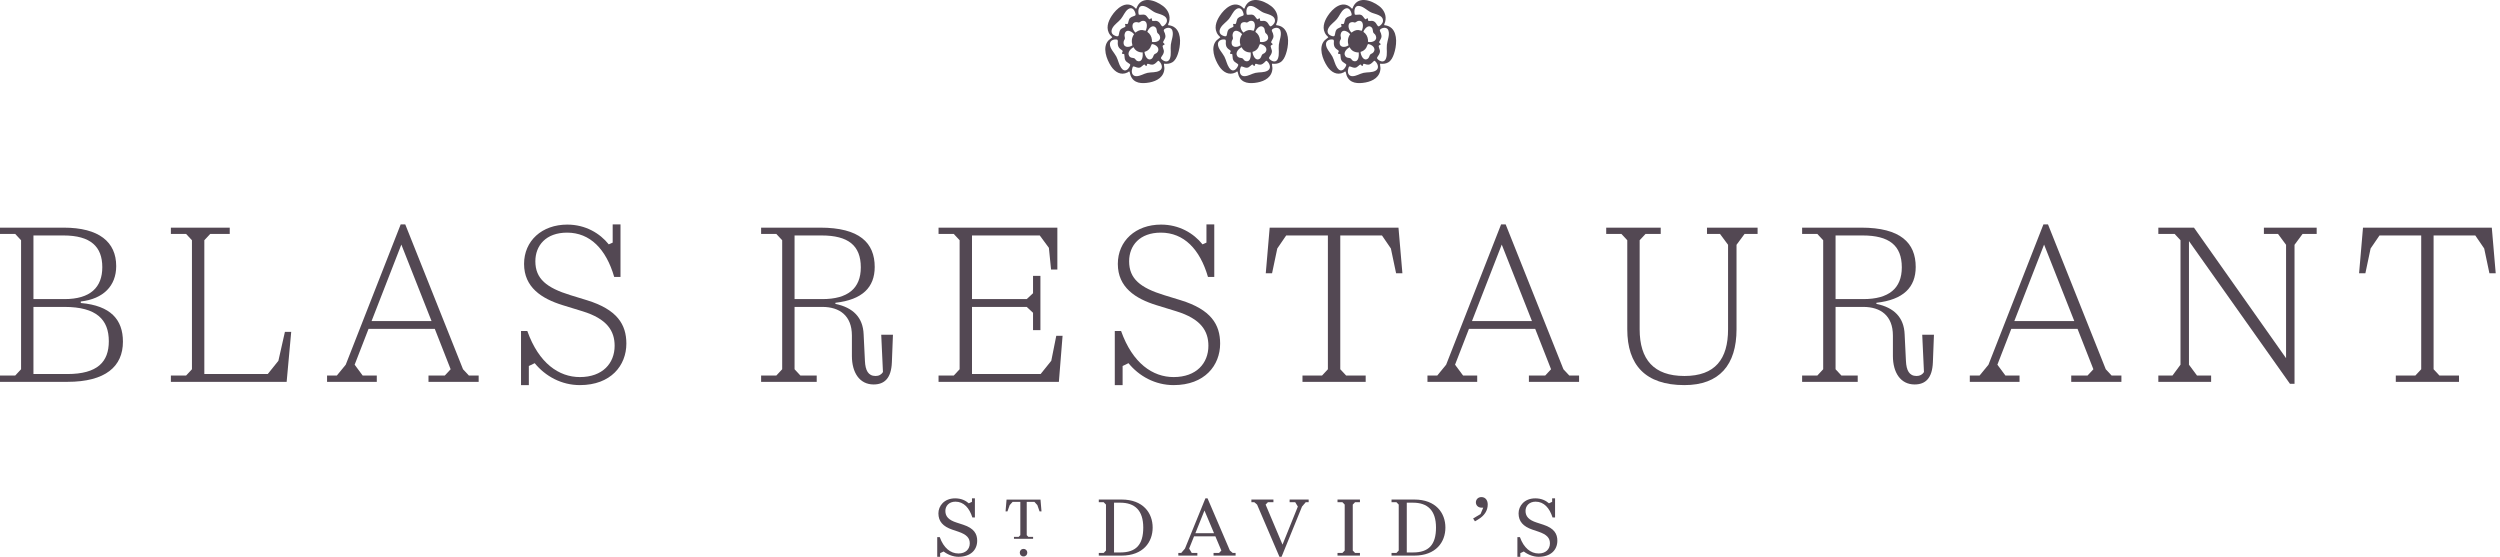 <svg width="449" height="100" viewBox="0 0 449 100" fill="none" xmlns="http://www.w3.org/2000/svg">
<path d="M430.285 68.58V67.449H433.796L434.849 66.318V42.288H427.359L425.76 44.629L424.824 49.076H423.692L424.395 40.884H447.527L448.229 49.076H447.098L446.162 44.629L444.562 42.288H437.073V66.318L438.126 67.449H441.637V68.58H430.285Z" fill="#534853"/>
<path d="M411.278 68.931L393.138 43.302V65.499L394.582 67.449H397.117V68.58H387.638V67.449H390.174L391.617 65.499V43.146L390.564 42.015H387.638V40.884H394.036L410.576 64.328V43.966L409.132 42.015H406.597V40.884H416.076V42.015H413.54L412.097 43.966V68.931H411.278Z" fill="#534853"/>
<path d="M353.776 68.58V67.449H355.532L357.131 65.499L367 40.299H367.819L378.196 66.318L379.249 67.449H381.005V68.58H371.993V67.449H374.919L375.972 66.318L373.125 59.062H361.227L358.73 65.499L360.174 67.449H362.709V68.58H353.776ZM361.773 57.658H372.54L367.117 43.926L361.773 57.658Z" fill="#534853"/>
<path d="M343.867 69.049C341.331 69.049 339.966 66.903 339.966 63.938V60.271C339.966 56.683 337.742 55.122 334.661 55.122H329.668V66.318L330.721 67.449H333.646V68.58H323.66V67.449H326.391L327.444 66.318V43.146L326.391 42.015H323.66V40.884H334.271C341.331 40.884 344.062 43.614 344.062 47.944C344.062 51.611 341.838 53.835 337.001 54.381V54.576C340.2 55.239 341.955 57.034 342.072 60.037L342.307 64.835C342.385 66.513 342.892 67.527 344.218 67.527C344.842 67.527 345.271 67.254 345.544 66.825L345.232 60.115H347.339L347.144 65.109C347.027 67.878 345.856 69.049 343.867 69.049ZM329.668 53.718H334.661C339.225 53.718 341.565 51.806 341.565 48.023C341.565 44.083 339.303 42.288 334.505 42.288H329.668V53.718Z" fill="#534853"/>
<path d="M302.518 69.165C295.496 69.165 292.258 65.538 292.258 59.14V43.146L291.205 42.015H288.475V40.884H298.266V42.015H295.535L294.482 43.146V59.14C294.482 64.562 297.018 67.527 302.518 67.527C308.057 67.527 310.359 64.484 310.359 59.14V43.966L308.915 42.015H306.575V40.884H315.664V42.015H313.323L311.88 43.966V59.14C311.88 65.538 308.798 69.165 302.518 69.165Z" fill="#534853"/>
<path d="M256.373 68.58V67.449H258.129L259.728 65.499L269.597 40.299H270.417L280.793 66.318L281.846 67.449H283.602V68.58H274.591V67.449H277.516L278.57 66.318L275.722 59.062H263.824L261.327 65.499L262.771 67.449H265.306V68.58H256.373ZM264.37 57.658H275.137L269.714 43.926L264.37 57.658Z" fill="#534853"/>
<path d="M233.925 68.58V67.449H237.436L238.489 66.318V42.288H231L229.4 44.629L228.464 49.076H227.333L228.035 40.884H251.167L251.87 49.076H250.738L249.802 44.629L248.203 42.288H240.713V66.318L241.766 67.449H245.277V68.58H233.925Z" fill="#534853"/>
<path d="M200.216 69.165V59.452H201.348C203.415 65.264 207.043 67.722 210.788 67.722C214.884 67.722 217.029 65.225 217.029 62.105C217.029 59.452 215.703 57.268 211.256 55.902L207.706 54.81C203.922 53.64 200.762 51.611 200.762 47.398C200.762 43.263 203.961 40.338 208.525 40.338C211.802 40.338 214.377 41.898 215.976 43.888L216.678 43.575V40.299H218.083V49.739H216.951C215.508 44.746 212.621 41.781 208.486 41.781C204.702 41.781 202.791 44.083 202.791 46.93C202.791 50.051 204.78 51.689 209.11 53.016L212.036 53.913C217.497 55.59 219.136 58.282 219.136 61.715C219.136 65.616 216.366 69.165 210.788 69.165C207.472 69.165 204.585 67.566 202.674 65.225L201.621 65.733V69.165H200.216Z" fill="#534853"/>
<path d="M168.564 68.58V67.449H171.295L172.348 66.318V43.146L171.295 42.015H168.564V40.884H189.902V48.413H188.771L188.381 44.512L186.742 42.288H174.571V53.718H184.402L185.533 52.665V49.544H186.859V59.296H185.533V56.175L184.402 55.122H174.571V67.176H186.898L188.81 64.796L189.707 60.31H190.838L190.175 68.58H168.564Z" fill="#534853"/>
<path d="M156.903 69.049C154.367 69.049 153.002 66.903 153.002 63.938V60.271C153.002 56.683 150.778 55.122 147.696 55.122H142.703V66.318L143.756 67.449H146.682V68.58H136.696V67.449H139.426L140.48 66.318V43.146L139.426 42.015H136.696V40.884H147.306C154.367 40.884 157.098 43.614 157.098 47.944C157.098 51.611 154.874 53.835 150.037 54.381V54.576C153.236 55.239 154.991 57.034 155.108 60.037L155.342 64.835C155.42 66.513 155.927 67.527 157.254 67.527C157.878 67.527 158.307 67.254 158.58 66.825L158.268 60.115H160.374L160.179 65.109C160.062 67.878 158.892 69.049 156.903 69.049ZM142.703 53.718H147.696C152.26 53.718 154.601 51.806 154.601 48.023C154.601 44.083 152.338 42.288 147.54 42.288H142.703V53.718Z" fill="#534853"/>
<path d="M93.575 69.165V59.452H94.707C96.774 65.264 100.402 67.722 104.147 67.722C108.243 67.722 110.388 65.225 110.388 62.105C110.388 59.452 109.062 57.268 104.615 55.902L101.065 54.81C97.281 53.64 94.122 51.611 94.122 47.398C94.122 43.263 97.32 40.338 101.884 40.338C105.161 40.338 107.736 41.898 109.335 43.888L110.037 43.575V40.299H111.442V49.739H110.31C108.867 44.746 105.98 41.781 101.845 41.781C98.061 41.781 96.15 44.083 96.15 46.93C96.15 50.051 98.139 51.689 102.47 53.016L105.395 53.913C110.856 55.59 112.495 58.282 112.495 61.715C112.495 65.616 109.725 69.165 104.147 69.165C100.831 69.165 97.945 67.566 96.033 65.225L94.98 65.733V69.165H93.575Z" fill="#534853"/>
<path d="M58.74 68.58V67.449H60.495L62.094 65.499L71.964 40.299H72.783L83.159 66.318L84.213 67.449H85.968V68.58H76.957V67.449H79.883L80.936 66.318L78.088 59.062H66.191L63.694 65.499L65.137 67.449H67.673V68.58H58.74ZM66.737 57.658H77.503L72.081 43.926L66.737 57.658Z" fill="#534853"/>
<path d="M30.69 68.58V67.449H33.421L34.474 66.318V43.146L33.421 42.015H30.69V40.884H41.262V42.015H37.751L36.698 43.146V67.176H48.089L50 64.796L51.17 59.608H52.301L51.482 68.58H30.69Z" fill="#534853"/>
<path d="M0 68.58V67.449H2.731L3.784 66.318V43.146L2.731 42.015H0V40.884H11.43C17.788 40.884 20.87 43.459 20.87 47.788C20.87 51.338 18.568 53.679 14.511 54.147V54.42C19.895 54.888 22.079 57.424 22.079 61.364C22.079 65.811 18.958 68.58 12.093 68.58H0ZM6.007 67.176H12.093C17.515 67.176 19.544 64.992 19.544 61.286C19.544 57.424 17.359 55.122 11.586 55.122H6.007V67.176ZM6.007 53.718H11.586C16.228 53.718 18.373 51.611 18.373 47.983C18.373 44.317 16.306 42.288 11.391 42.288H6.007V53.718Z" fill="#534853"/>
<path d="M272.524 100V96.468H272.978C273.673 98.411 274.907 99.404 276.339 99.404C277.616 99.404 278.368 98.638 278.368 97.588C278.368 96.652 277.857 96.014 276.311 95.489L275.219 95.12C273.559 94.553 272.736 93.645 272.736 92.198C272.736 90.879 273.758 89.503 275.744 89.503C276.836 89.503 277.63 89.9 278.198 90.397L278.765 90.127V89.503H279.29V92.936H278.836C278.297 91.234 277.29 90.099 275.8 90.099C274.623 90.099 273.985 90.879 273.985 91.758C273.985 92.751 274.566 93.39 275.971 93.844L277.191 94.241C279.148 94.879 279.701 95.9 279.701 97.106C279.701 98.766 278.524 100 276.339 100C275.446 100 274.467 99.659 273.673 99.049L273.049 99.347V100H272.524Z" fill="#534853"/>
<path d="M264.898 93.631L264.571 93.12L265.905 92.326L266.387 91.177H266.103C265.465 91.177 265.068 90.751 265.068 90.227C265.068 89.73 265.437 89.276 266.061 89.276C266.77 89.276 267.196 89.829 267.196 90.61C267.196 91.674 266.642 92.61 265.408 93.333L264.898 93.631Z" fill="#534853"/>
<path d="M249.92 99.787V99.305H250.799L251.211 98.879V90.624L250.799 90.198H249.92V89.716H254.005C257.906 89.716 259.594 92.156 259.594 94.751C259.594 97.347 257.906 99.787 254.005 99.787H249.92ZM252.658 99.22H253.778C256.587 99.22 257.906 97.858 257.906 94.751C257.906 91.645 256.374 90.283 253.778 90.283H252.658V99.22Z" fill="#534853"/>
<path d="M240.218 99.787V99.305H241.098L241.509 98.879V90.624L241.098 90.198H240.218V89.716H244.247V90.198H243.367L242.956 90.624V98.879L243.367 99.305H244.247V99.787H240.218Z" fill="#534853"/>
<path d="M229.786 100L225.772 90.624L225.276 90.198H224.751V89.716H228.708V90.198H227.715L227.304 90.624L230.34 97.815L233.092 90.978L232.623 90.198H231.616V89.716H235.035V90.198H234.51L233.843 90.978L230.169 100H229.786Z" fill="#534853"/>
<path d="M211.627 99.788V99.305H212.152L212.819 98.525L216.492 89.504H216.875L220.89 98.88L221.386 99.305H221.911V99.788H217.954V99.305H218.946L219.358 98.88L218.28 96.327H214.45L213.57 98.525L214.038 99.305H215.046V99.788H211.627ZM214.691 95.759H218.039L216.322 91.688L214.691 95.759Z" fill="#534853"/>
<path d="M197.343 99.787V99.305H198.222L198.634 98.879V90.624L198.222 90.198H197.343V89.716H201.428C205.329 89.716 207.017 92.156 207.017 94.751C207.017 97.347 205.329 99.787 201.428 99.787H197.343ZM200.081 99.22H201.201C204.01 99.22 205.329 97.858 205.329 94.751C205.329 91.645 203.797 90.283 201.201 90.283H200.081V99.22Z" fill="#534853"/>
<path d="M182.108 96.773V96.425H182.952L183.25 96.118V90.14H181.859L181.343 90.716L180.936 91.848H180.598L180.777 89.723H186.874L187.053 91.848H186.705L186.308 90.716L185.782 90.14H184.401V96.118L184.699 96.425H185.543V96.773H182.108Z" fill="#534853"/>
<path d="M183.827 99.936C183.43 99.936 183.152 99.648 183.152 99.261C183.152 98.874 183.43 98.586 183.827 98.586C184.224 98.586 184.502 98.874 184.502 99.261C184.502 99.648 184.224 99.936 183.827 99.936Z" fill="#534853"/>
<path d="M168.326 100V96.468H168.78C169.475 98.411 170.709 99.404 172.141 99.404C173.418 99.404 174.17 98.638 174.17 97.588C174.17 96.652 173.659 96.014 172.113 95.489L171.021 95.12C169.361 94.553 168.538 93.645 168.538 92.198C168.538 90.879 169.56 89.503 171.546 89.503C172.638 89.503 173.432 89.9 174 90.397L174.567 90.127V89.503H175.092V92.936H174.638C174.099 91.234 173.092 90.099 171.602 90.099C170.425 90.099 169.787 90.879 169.787 91.758C169.787 92.751 170.368 93.39 171.773 93.844L172.993 94.241C174.95 94.879 175.503 95.9 175.503 97.106C175.503 98.766 174.326 100 172.141 100C171.248 100 170.269 99.659 169.475 99.049L168.851 99.347V100H168.326Z" fill="#534853"/>
<g clip-path="url(#clip0_10_1307)">
<path d="M209.799 4.517C210.293 4.573 210.745 4.705 211.123 5.056C212.267 6.122 212.014 8.333 211.545 9.696C211.343 10.286 211.059 10.888 210.521 11.204C210.064 11.471 209.575 11.494 209.065 11.438C209.001 11.48 209.128 12.078 209.126 12.222C209.105 13.83 207.773 14.565 206.445 14.811C205.117 15.057 203.585 15.037 203.035 13.512C202.994 13.396 202.895 12.882 202.861 12.857C202.754 12.781 202.59 12.97 202.497 13.016C201.296 13.602 200.242 12.939 199.554 11.9C198.744 10.679 197.914 8.467 199.102 7.24C199.299 7.036 199.559 6.913 199.755 6.716C199.767 6.639 199.462 6.386 199.394 6.298C198.54 5.193 198.977 3.9 199.656 2.855C200.521 1.521 202.193 0.039 203.705 1.267C203.79 1.335 203.938 1.566 204.045 1.552L204.108 1.511C204.912 -0.833 207.424 -0.024 208.892 1.09C209.767 1.754 210.277 2.799 209.964 3.942C209.911 4.138 209.78 4.31 209.799 4.515V4.517ZM204.528 2.634C204.932 2.726 205.274 2.514 205.694 2.702C205.994 2.838 206.237 3.376 206.417 3.456C206.548 3.513 206.702 3.215 206.823 3.294C206.945 3.372 206.817 3.674 206.993 3.758C207.046 3.783 207.509 3.734 207.639 3.748C207.906 3.776 208.102 3.913 208.278 4.117C208.442 4.307 208.623 4.842 208.88 4.717C209.137 4.591 209.518 4.187 209.565 3.892C209.756 2.705 208.175 2.569 207.451 2.234C206.726 1.898 205.9 0.988 205.08 1.064C204.413 1.125 204.359 2.119 204.53 2.634H204.528ZM202.934 3.257C202.993 3.194 203.151 3.09 203.23 3.048C203.775 2.761 204.162 2.978 203.833 2.138C203.596 1.531 203.146 1.264 202.586 1.668C202.027 2.072 201.754 2.874 201.308 3.412C200.862 3.951 200.218 4.336 199.84 4.958C199.49 5.536 199.554 6.119 200.197 6.39C200.399 6.475 200.8 6.649 200.9 6.373C201.025 6.026 200.987 5.6 201.26 5.284C201.444 5.07 202.035 4.896 202.094 4.809C202.207 4.644 201.987 4.376 202.09 4.301C202.223 4.239 202.432 4.401 202.541 4.272C202.668 4.121 202.672 3.538 202.934 3.259V3.257ZM205.763 5.523C206.087 4.858 206.164 3.57 205.12 3.758C204.911 3.795 204.7 4.037 204.532 4.05C204.43 4.058 204.35 3.995 204.249 3.984C203.031 3.849 203.271 5.302 203.929 5.857C204.317 5.555 204.704 5.347 205.204 5.397C205.306 5.407 205.722 5.55 205.763 5.523ZM206.056 5.726C206.538 6.047 206.825 6.559 206.886 7.155C206.895 7.244 206.859 7.483 206.917 7.525C207.62 7.673 208.676 7.324 208.267 6.376C208.169 6.148 208.045 6.102 207.908 5.948C207.684 5.697 207.853 5.244 207.541 4.924C206.967 4.335 206.244 5.154 206.056 5.726ZM209.15 8.003C209.008 8.111 208.768 8.123 208.811 8.353C208.921 8.945 209.218 9.091 208.873 9.776C208.632 10.255 208.211 10.385 208.857 10.821C209.337 11.144 209.864 11.139 210.107 10.533C210.416 9.766 210.181 8.854 210.279 8.03C210.373 7.226 210.823 6.284 210.556 5.483C210.344 4.854 209.587 4.898 209.145 5.23C208.848 5.452 209.144 5.744 209.229 6.036C209.314 6.328 209.351 6.531 209.258 6.823C209.2 7.008 208.904 7.438 208.897 7.556C208.884 7.795 209.2 7.765 209.15 8.003ZM202.498 5.534C202.108 5.603 201.938 6.042 201.963 6.417C201.975 6.604 202.056 6.745 202.026 6.951C202.003 7.101 201.84 7.265 201.811 7.464C201.646 8.575 202.722 8.599 203.386 8.146C203.183 7.416 203.244 6.765 203.679 6.148C203.451 5.818 202.897 5.466 202.498 5.536V5.534ZM201.523 9.646C201.43 9.475 201.683 9.323 201.631 9.149C201.603 9.056 201.265 8.857 201.164 8.765C200.855 8.481 200.768 8.225 200.747 7.793C200.738 7.598 200.852 7.153 200.603 7.106C200.094 7.006 199.38 7.224 199.34 7.858C199.286 8.698 200.146 9.478 200.498 10.168C200.831 10.82 200.94 11.558 201.348 12.162C201.642 12.599 202.051 12.837 202.506 12.457C202.674 12.317 203.065 11.787 202.969 11.568C202.927 11.473 202.463 11.22 202.331 11.097C201.886 10.677 202.02 10.273 201.915 9.721L201.522 9.647L201.523 9.646ZM205.546 9.32C205.591 9.938 206.077 11.03 206.814 10.567C207.13 10.368 207.126 9.962 207.306 9.774C207.451 9.623 207.69 9.629 207.878 9.369C208.424 8.613 207.54 7.961 206.875 7.912C206.838 7.925 206.632 8.47 206.573 8.569C206.34 8.962 205.97 9.205 205.546 9.32ZM205.225 9.418C204.54 9.432 203.905 9.141 203.592 8.478C203.085 8.738 202.415 9.408 202.789 10.044C203.067 10.518 203.569 10.306 203.82 10.539C203.989 10.698 204.049 10.909 204.33 10.976C205.221 11.19 205.278 10.058 205.225 9.416V9.418ZM203.473 11.977C203.408 12.043 203.287 12.546 203.278 12.661C203.227 13.241 203.505 13.681 204.089 13.683C204.791 13.684 205.404 13.233 206.08 13.086C206.807 12.929 207.627 13.075 208.281 12.678C208.849 12.332 208.731 11.694 208.382 11.218C207.992 10.686 207.973 10.971 207.635 11.262C207.296 11.552 207.103 11.67 206.653 11.589C206.502 11.562 206.2 11.422 206.073 11.469C205.964 11.508 205.995 12.032 205.748 11.8C205.651 11.709 205.659 11.562 205.469 11.604C205.378 11.624 205.024 11.991 204.86 12.074C204.59 12.211 204.426 12.176 204.146 12.106C203.981 12.064 203.601 11.847 203.471 11.976L203.473 11.977Z" fill="#534853"/>
</g>
<g clip-path="url(#clip1_10_1307)">
<path d="M229.202 4.517C229.696 4.573 230.148 4.705 230.526 5.056C231.67 6.122 231.417 8.333 230.948 9.696C230.746 10.286 230.462 10.888 229.924 11.204C229.467 11.471 228.978 11.494 228.468 11.438C228.404 11.48 228.531 12.078 228.529 12.222C228.508 13.83 227.176 14.565 225.848 14.811C224.52 15.057 222.988 15.037 222.438 13.512C222.397 13.396 222.298 12.882 222.264 12.857C222.157 12.781 221.993 12.97 221.9 13.016C220.699 13.602 219.645 12.939 218.957 11.9C218.147 10.679 217.317 8.467 218.505 7.24C218.702 7.036 218.962 6.913 219.158 6.716C219.17 6.639 218.865 6.386 218.797 6.298C217.943 5.193 218.38 3.9 219.059 2.855C219.924 1.521 221.597 0.039 223.108 1.267C223.194 1.335 223.341 1.566 223.448 1.552L223.511 1.511C224.315 -0.833 226.827 -0.024 228.295 1.09C229.17 1.754 229.68 2.799 229.367 3.942C229.314 4.138 229.183 4.31 229.202 4.515V4.517ZM223.931 2.634C224.335 2.726 224.677 2.514 225.097 2.702C225.397 2.838 225.64 3.376 225.82 3.456C225.951 3.513 226.105 3.215 226.226 3.294C226.348 3.372 226.22 3.674 226.396 3.758C226.449 3.783 226.912 3.734 227.042 3.748C227.309 3.776 227.505 3.913 227.681 4.117C227.845 4.307 228.026 4.842 228.283 4.717C228.54 4.591 228.921 4.187 228.968 3.892C229.159 2.705 227.578 2.569 226.854 2.234C226.129 1.898 225.303 0.988 224.483 1.064C223.816 1.125 223.762 2.119 223.933 2.634H223.931ZM222.337 3.257C222.396 3.194 222.554 3.09 222.633 3.048C223.178 2.761 223.565 2.978 223.236 2.138C222.999 1.531 222.549 1.264 221.989 1.668C221.43 2.072 221.157 2.874 220.711 3.412C220.265 3.951 219.621 4.336 219.243 4.958C218.893 5.536 218.957 6.119 219.6 6.39C219.802 6.475 220.203 6.649 220.303 6.373C220.428 6.026 220.39 5.6 220.663 5.284C220.847 5.07 221.438 4.896 221.497 4.809C221.61 4.644 221.39 4.376 221.493 4.301C221.626 4.239 221.835 4.401 221.944 4.272C222.071 4.121 222.075 3.538 222.337 3.259V3.257ZM225.166 5.523C225.49 4.858 225.567 3.57 224.523 3.758C224.314 3.795 224.103 4.037 223.935 4.05C223.833 4.058 223.753 3.995 223.652 3.984C222.434 3.849 222.674 5.302 223.332 5.857C223.72 5.555 224.107 5.347 224.607 5.397C224.709 5.407 225.125 5.55 225.166 5.523ZM225.459 5.726C225.941 6.047 226.228 6.559 226.289 7.155C226.298 7.244 226.262 7.483 226.32 7.525C227.023 7.673 228.079 7.324 227.67 6.376C227.572 6.148 227.448 6.102 227.311 5.948C227.087 5.697 227.256 5.244 226.944 4.924C226.37 4.335 225.647 5.154 225.459 5.726ZM228.553 8.003C228.411 8.111 228.171 8.123 228.214 8.353C228.324 8.945 228.621 9.091 228.276 9.776C228.035 10.255 227.614 10.385 228.26 10.821C228.74 11.144 229.267 11.139 229.51 10.533C229.819 9.766 229.584 8.854 229.682 8.03C229.776 7.226 230.226 6.284 229.959 5.483C229.747 4.854 228.99 4.898 228.548 5.23C228.251 5.452 228.547 5.744 228.632 6.036C228.717 6.328 228.755 6.531 228.661 6.823C228.603 7.008 228.307 7.438 228.3 7.556C228.287 7.795 228.603 7.765 228.553 8.003ZM221.902 5.534C221.511 5.603 221.341 6.042 221.366 6.417C221.378 6.604 221.459 6.745 221.429 6.951C221.406 7.101 221.244 7.265 221.214 7.464C221.049 8.575 222.125 8.599 222.789 8.146C222.586 7.416 222.647 6.765 223.082 6.148C222.854 5.818 222.3 5.466 221.902 5.536V5.534ZM220.927 9.646C220.833 9.475 221.086 9.323 221.034 9.149C221.006 9.056 220.668 8.857 220.567 8.765C220.258 8.481 220.171 8.225 220.15 7.793C220.141 7.598 220.255 7.153 220.006 7.106C219.497 7.006 218.783 7.224 218.743 7.858C218.689 8.698 219.549 9.478 219.901 10.168C220.234 10.82 220.343 11.558 220.751 12.162C221.045 12.599 221.454 12.837 221.91 12.457C222.077 12.317 222.468 11.787 222.372 11.568C222.33 11.473 221.866 11.22 221.734 11.097C221.289 10.677 221.423 10.273 221.318 9.721L220.925 9.647L220.927 9.646ZM224.949 9.32C224.994 9.938 225.481 11.03 226.217 10.567C226.533 10.368 226.529 9.962 226.709 9.774C226.854 9.623 227.094 9.629 227.281 9.369C227.827 8.613 226.943 7.961 226.278 7.912C226.241 7.925 226.035 8.47 225.976 8.569C225.743 8.962 225.373 9.205 224.949 9.32ZM224.628 9.418C223.943 9.432 223.308 9.141 222.995 8.478C222.488 8.738 221.818 9.408 222.192 10.044C222.47 10.518 222.972 10.306 223.223 10.539C223.392 10.698 223.452 10.909 223.733 10.976C224.624 11.19 224.681 10.058 224.628 9.416V9.418ZM222.877 11.977C222.811 12.043 222.69 12.546 222.681 12.661C222.63 13.241 222.909 13.681 223.492 13.683C224.194 13.684 224.807 13.233 225.483 13.086C226.21 12.929 227.03 13.075 227.684 12.678C228.252 12.332 228.134 11.694 227.785 11.218C227.395 10.686 227.376 10.971 227.038 11.262C226.699 11.552 226.506 11.67 226.056 11.589C225.905 11.562 225.603 11.422 225.477 11.469C225.367 11.508 225.398 12.032 225.152 11.8C225.054 11.709 225.062 11.562 224.872 11.604C224.781 11.624 224.427 11.991 224.263 12.074C223.993 12.211 223.829 12.176 223.549 12.106C223.384 12.064 223.004 11.847 222.874 11.976L222.877 11.977Z" fill="#534853"/>
</g>
<g clip-path="url(#clip2_10_1307)">
<path d="M248.605 4.517C249.099 4.573 249.551 4.705 249.929 5.056C251.073 6.122 250.82 8.333 250.351 9.696C250.149 10.286 249.865 10.888 249.327 11.204C248.87 11.471 248.381 11.494 247.871 11.438C247.807 11.48 247.934 12.078 247.933 12.222C247.911 13.83 246.579 14.565 245.251 14.811C243.923 15.057 242.392 15.037 241.841 13.512C241.8 13.396 241.702 12.882 241.667 12.857C241.56 12.781 241.397 12.97 241.303 13.016C240.102 13.602 239.048 12.939 238.36 11.9C237.55 10.679 236.72 8.467 237.908 7.24C238.105 7.036 238.365 6.913 238.561 6.716C238.573 6.639 238.268 6.386 238.2 6.298C237.346 5.193 237.783 3.9 238.462 2.855C239.327 1.521 241 0.039 242.511 1.267C242.597 1.335 242.744 1.566 242.851 1.552L242.914 1.511C243.718 -0.833 246.23 -0.024 247.698 1.09C248.573 1.754 249.083 2.799 248.77 3.942C248.717 4.138 248.586 4.31 248.605 4.515V4.517ZM243.335 2.634C243.738 2.726 244.08 2.514 244.5 2.702C244.8 2.838 245.043 3.376 245.223 3.456C245.354 3.513 245.508 3.215 245.63 3.294C245.751 3.372 245.623 3.674 245.799 3.758C245.852 3.783 246.315 3.734 246.445 3.748C246.712 3.776 246.908 3.913 247.084 4.117C247.248 4.307 247.429 4.842 247.686 4.717C247.943 4.591 248.324 4.187 248.371 3.892C248.563 2.705 246.981 2.569 246.257 2.234C245.532 1.898 244.706 0.988 243.886 1.064C243.219 1.125 243.165 2.119 243.336 2.634H243.335ZM241.74 3.257C241.799 3.194 241.957 3.09 242.036 3.048C242.581 2.761 242.968 2.978 242.639 2.138C242.402 1.531 241.952 1.264 241.393 1.668C240.833 2.072 240.56 2.874 240.114 3.412C239.668 3.951 239.024 4.336 238.646 4.958C238.296 5.536 238.36 6.119 239.003 6.39C239.205 6.475 239.606 6.649 239.706 6.373C239.831 6.026 239.793 5.6 240.066 5.284C240.25 5.07 240.841 4.896 240.9 4.809C241.013 4.644 240.793 4.376 240.896 4.301C241.029 4.239 241.238 4.401 241.347 4.272C241.474 4.121 241.478 3.538 241.74 3.259V3.257ZM244.569 5.523C244.893 4.858 244.97 3.57 243.926 3.758C243.717 3.795 243.506 4.037 243.339 4.05C243.236 4.058 243.156 3.995 243.055 3.984C241.837 3.849 242.077 5.302 242.735 5.857C243.123 5.555 243.51 5.347 244.01 5.397C244.112 5.407 244.528 5.55 244.569 5.523ZM244.862 5.726C245.344 6.047 245.631 6.559 245.692 7.155C245.701 7.244 245.665 7.483 245.723 7.525C246.426 7.673 247.482 7.324 247.073 6.376C246.975 6.148 246.851 6.102 246.714 5.948C246.49 5.697 246.659 5.244 246.347 4.924C245.773 4.335 245.05 5.154 244.862 5.726ZM247.956 8.003C247.814 8.111 247.574 8.123 247.617 8.353C247.727 8.945 248.024 9.091 247.679 9.776C247.438 10.255 247.017 10.385 247.663 10.821C248.143 11.144 248.67 11.139 248.913 10.533C249.222 9.766 248.987 8.854 249.085 8.03C249.179 7.226 249.629 6.284 249.362 5.483C249.15 4.854 248.393 4.898 247.951 5.23C247.654 5.452 247.95 5.744 248.035 6.036C248.12 6.328 248.158 6.531 248.064 6.823C248.006 7.008 247.71 7.438 247.703 7.556C247.69 7.795 248.006 7.765 247.956 8.003ZM241.305 5.534C240.914 5.603 240.744 6.042 240.769 6.417C240.781 6.604 240.862 6.745 240.832 6.951C240.809 7.101 240.647 7.265 240.617 7.464C240.452 8.575 241.528 8.599 242.192 8.146C241.989 7.416 242.051 6.765 242.485 6.148C242.257 5.818 241.703 5.466 241.305 5.536V5.534ZM240.33 9.646C240.236 9.475 240.489 9.323 240.438 9.149C240.41 9.056 240.071 8.857 239.97 8.765C239.661 8.481 239.574 8.225 239.553 7.793C239.544 7.598 239.658 7.153 239.409 7.106C238.9 7.006 238.187 7.224 238.147 7.858C238.092 8.698 238.952 9.478 239.304 10.168C239.637 10.82 239.746 11.558 240.154 12.162C240.448 12.599 240.857 12.837 241.313 12.457C241.48 12.317 241.871 11.787 241.775 11.568C241.734 11.473 241.269 11.22 241.137 11.097C240.692 10.677 240.826 10.273 240.721 9.721L240.328 9.647L240.33 9.646ZM244.352 9.32C244.397 9.938 244.884 11.03 245.62 10.567C245.936 10.368 245.932 9.962 246.112 9.774C246.257 9.623 246.497 9.629 246.684 9.369C247.231 8.613 246.346 7.961 245.681 7.912C245.644 7.925 245.438 8.47 245.379 8.569C245.146 8.962 244.776 9.205 244.352 9.32ZM244.031 9.418C243.347 9.432 242.711 9.141 242.398 8.478C241.891 8.738 241.221 9.408 241.595 10.044C241.873 10.518 242.376 10.306 242.626 10.539C242.795 10.698 242.855 10.909 243.136 10.976C244.027 11.19 244.084 10.058 244.031 9.416V9.418ZM242.28 11.977C242.214 12.043 242.093 12.546 242.084 12.661C242.033 13.241 242.312 13.681 242.895 13.683C243.597 13.684 244.21 13.233 244.886 13.086C245.614 12.929 246.433 13.075 247.087 12.678C247.655 12.332 247.537 11.694 247.188 11.218C246.798 10.686 246.779 10.971 246.441 11.262C246.102 11.552 245.909 11.67 245.459 11.589C245.309 11.562 245.006 11.422 244.88 11.469C244.77 11.508 244.801 12.032 244.555 11.8C244.457 11.709 244.465 11.562 244.275 11.604C244.184 11.624 243.83 11.991 243.666 12.074C243.396 12.211 243.232 12.176 242.952 12.106C242.787 12.064 242.408 11.847 242.277 11.976L242.28 11.977Z" fill="#534853"/>
</g>
<defs>
<clipPath id="clip0_10_1307">
<rect width="13.433" height="14.925" fill="white" transform="translate(198.508)"/>
</clipPath>
<clipPath id="clip1_10_1307">
<rect width="13.433" height="14.925" fill="white" transform="translate(217.911)"/>
</clipPath>
<clipPath id="clip2_10_1307">
<rect width="13.433" height="14.925" fill="white" transform="translate(237.314)"/>
</clipPath>
</defs>
</svg>
